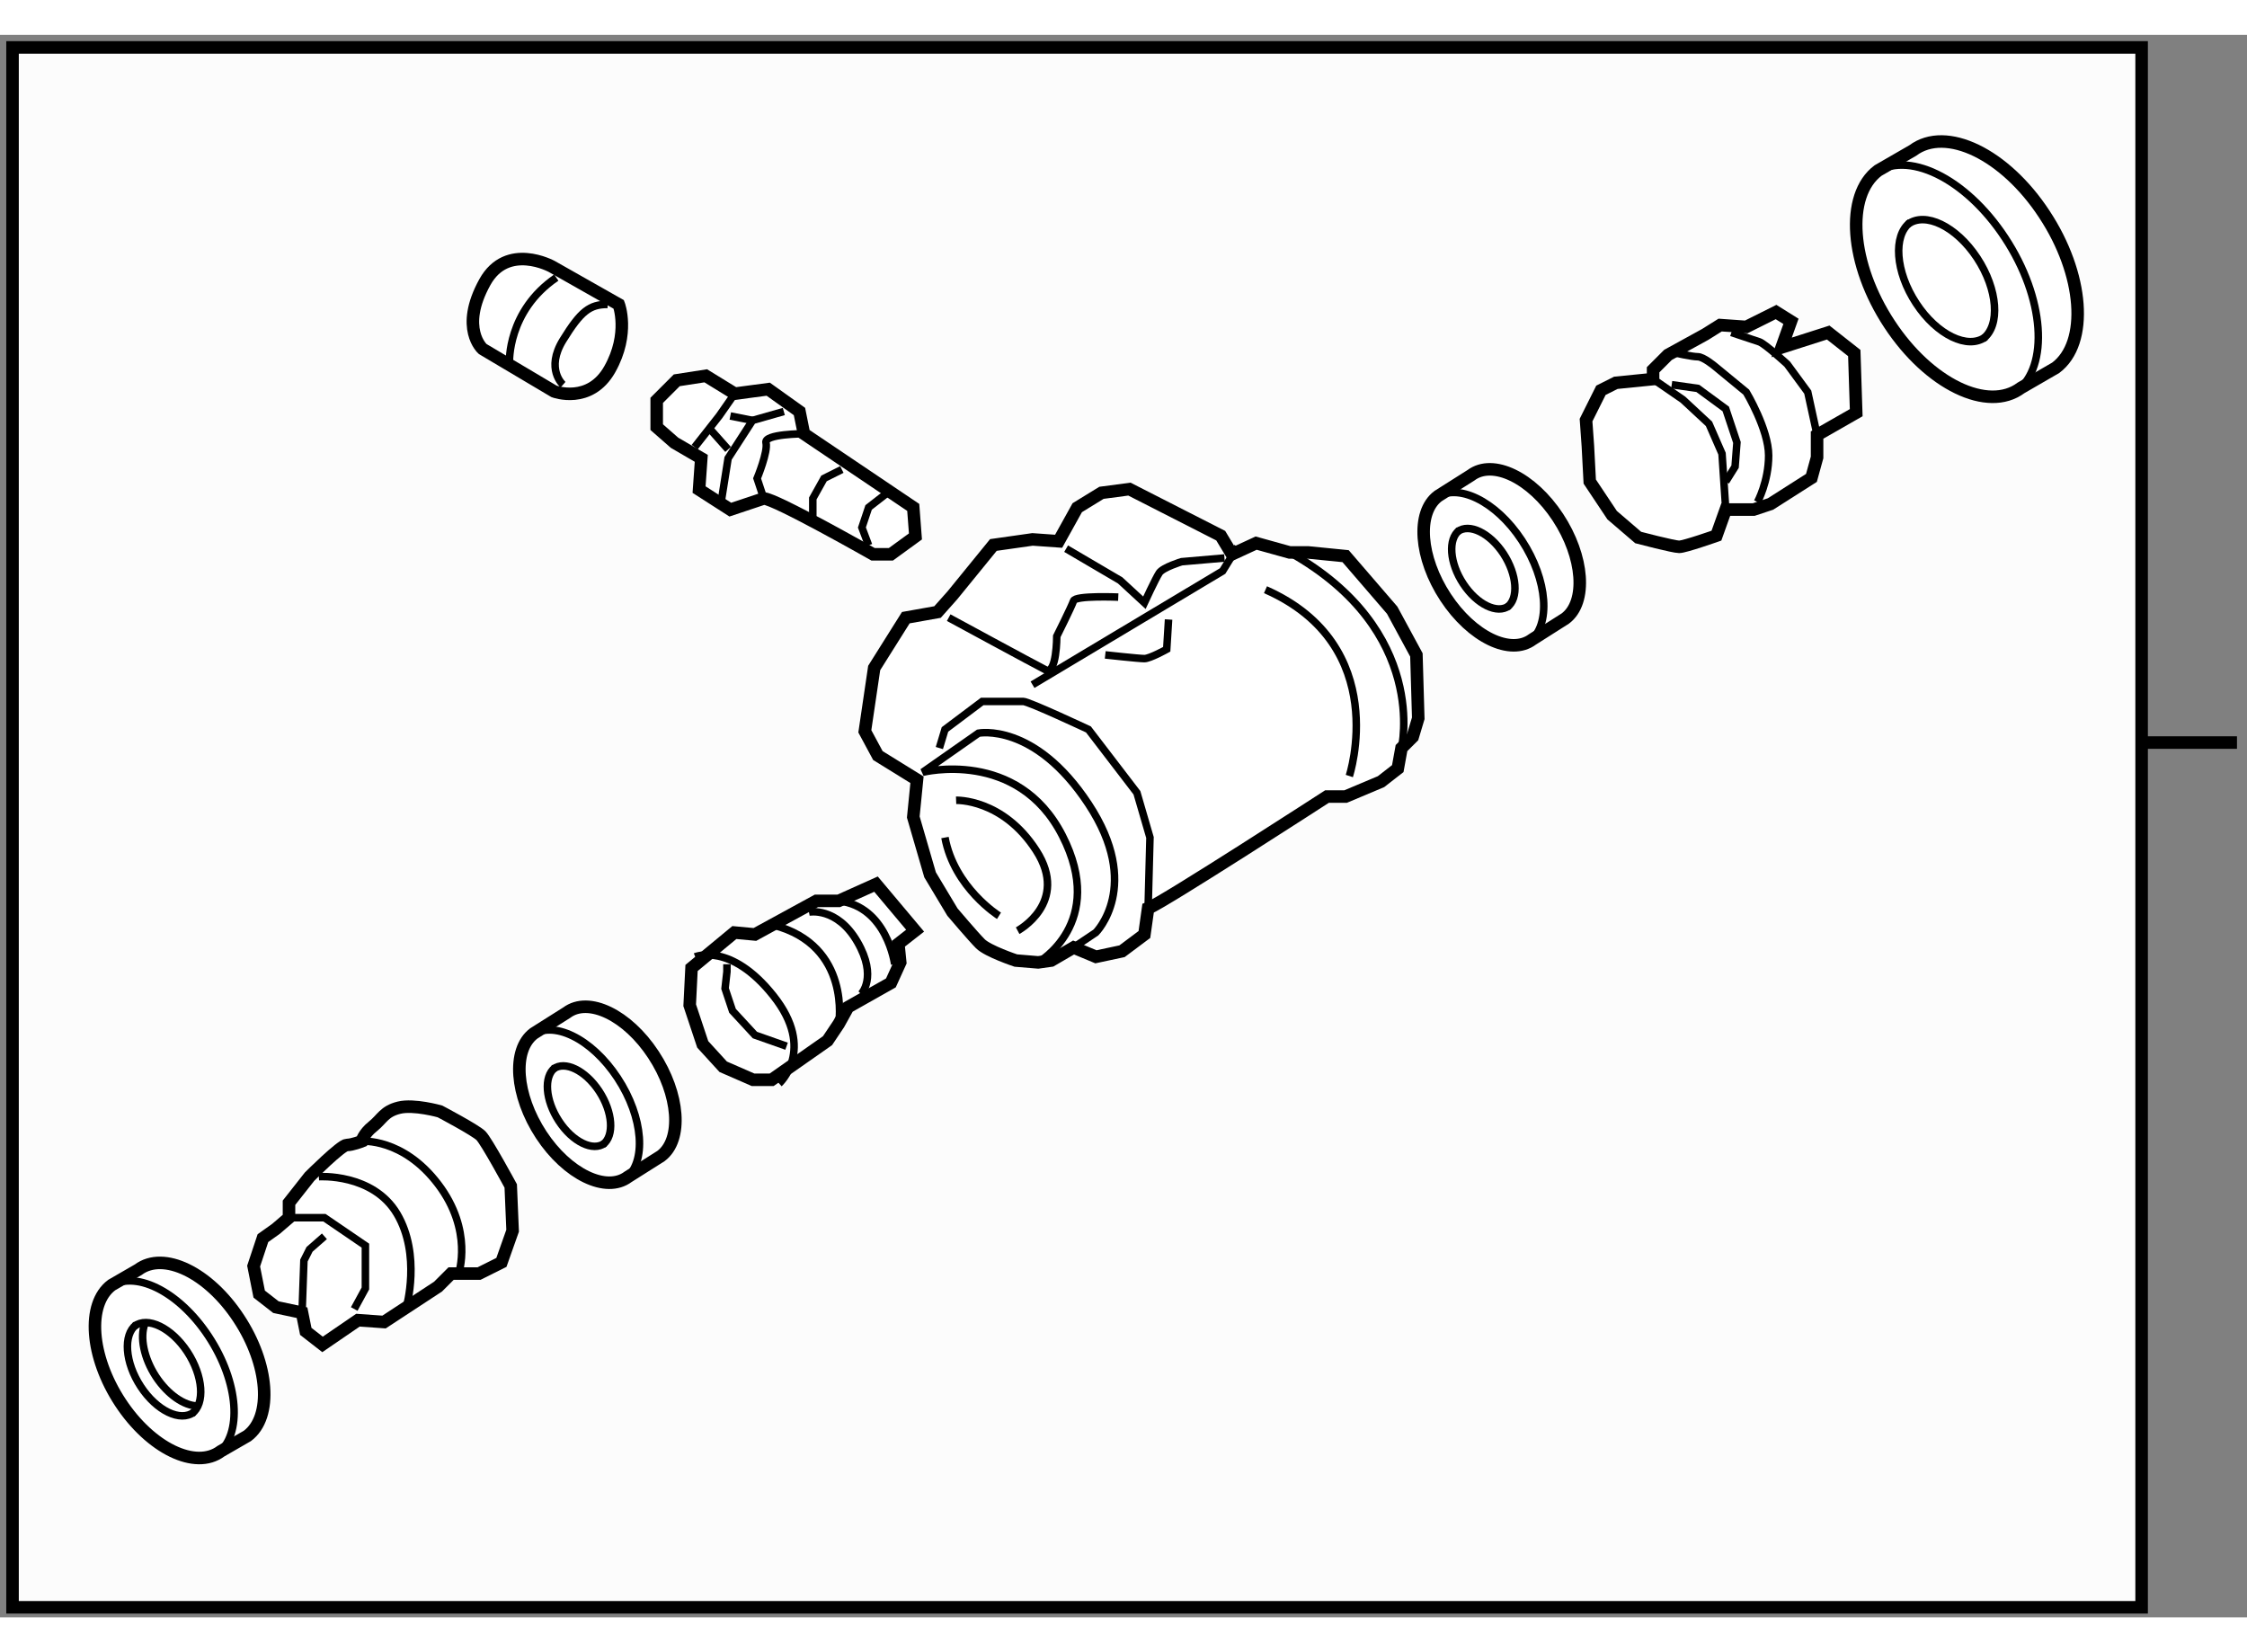 <?xml version="1.0" encoding="utf-8"?>
<!-- Generator: Adobe Illustrator 15.1.0, SVG Export Plug-In . SVG Version: 6.00 Build 0)  -->
<!DOCTYPE svg PUBLIC "-//W3C//DTD SVG 1.1//EN" "http://www.w3.org/Graphics/SVG/1.1/DTD/svg11.dtd">
<svg version="1.1" xmlns="http://www.w3.org/2000/svg" xmlns:xlink="http://www.w3.org/1999/xlink" x="0px" y="0px" width="244.8px"
	 height="180px" viewBox="51.522 7.85 89.64 63.128" enable-background="new 0 0 244.8 180" xml:space="preserve">
	
<rect x="51.522" y="7.85" width="89.64" height="63.128" fill="#808080" stroke="none"/>
	
<g><rect x="52.022" y="8.35" fill="#FCFCFC" stroke="#000000" stroke-width="0.5" width="84.936" height="62.228"></rect><line fill="none" stroke="#000000" stroke-width="0.5" x1="136.839" y1="36.081" x2="140.762" y2="36.081"></line></g><g><path fill="#FFFFFF" stroke="#000000" stroke-width="0.5" d="M126.446,13.26c-1.324,0.989-1.123,3.736,0.454,6.127			c1.572,2.393,3.925,3.533,5.248,2.544l1.384-0.801c1.325-0.994,1.124-3.734-0.456-6.127c-1.571-2.398-3.924-3.533-5.247-2.541			L126.446,13.26z"></path><path fill="none" stroke="#000000" stroke-width="0.3" d="M131.964,22.071c1.321-0.991,1.121-3.737-0.454-6.125			c-1.575-2.398-3.926-3.535-5.251-2.546"></path><path fill="none" stroke="#000000" stroke-width="0.3" d="M130.632,19.974c0.699-0.525,0.59-1.97-0.238-3.228			c-0.832-1.26-2.072-1.859-2.765-1.339"></path><path fill="none" stroke="#000000" stroke-width="0.3" d="M127.723,15.332c-0.692,0.52-0.588,1.97,0.243,3.23			c0.825,1.258,2.066,1.858,2.763,1.338"></path></g><g><path fill="#FFFFFF" stroke="#000000" stroke-width="0.5" d="M72.818,47.684c-0.874,0.655-0.741,2.467,0.296,4.047			c1.036,1.575,2.592,2.328,3.465,1.674l1.31-0.828c0.874-0.655,0.741-2.463-0.299-4.044c-1.036-1.579-2.588-2.33-3.461-1.676			L72.818,47.684z"></path><path fill="none" stroke="#000000" stroke-width="0.3" d="M76.457,53.497c0.873-0.655,0.738-2.463-0.298-4.037			c-1.041-1.58-2.59-2.333-3.465-1.677"></path><path fill="none" stroke="#000000" stroke-width="0.3" d="M75.578,52.114c0.46-0.345,0.39-1.297-0.156-2.128			c-0.551-0.833-1.367-1.223-1.823-0.884"></path><path fill="none" stroke="#000000" stroke-width="0.3" d="M73.66,49.055c-0.456,0.344-0.386,1.296,0.16,2.127			c0.547,0.833,1.363,1.228,1.823,0.884"></path></g><g><path fill="#FFFFFF" stroke="#000000" stroke-width="0.5" d="M108.893,26.247c-0.874,0.654-0.74,2.462,0.299,4.041			c1.039,1.58,2.59,2.333,3.465,1.677l1.31-0.832c0.873-0.655,0.741-2.463-0.298-4.042c-1.041-1.579-2.59-2.328-3.465-1.673			L108.893,26.247z"></path><path fill="none" stroke="#000000" stroke-width="0.3" d="M112.533,32.06c0.87-0.655,0.738-2.463-0.3-4.044			c-1.037-1.579-2.588-2.328-3.461-1.677"></path><path fill="none" stroke="#000000" stroke-width="0.3" d="M111.655,30.674c0.461-0.344,0.387-1.297-0.156-2.128			c-0.549-0.83-1.366-1.225-1.826-0.882"></path><path fill="none" stroke="#000000" stroke-width="0.3" d="M109.738,27.613c-0.459,0.347-0.391,1.301,0.157,2.132			c0.545,0.828,1.364,1.227,1.824,0.883"></path></g><g><path fill="#FFFFFF" stroke="#000000" stroke-width="0.5" d="M97.323,42.694c0.595-0.222,7.137-4.459,7.137-4.459h0.743			l1.413-0.595l0.668-0.52l0.148-0.819l0.447-0.446l0.222-0.742l-0.074-2.528l-0.967-1.785l-1.858-2.155l-1.487-0.148h-0.743			l-1.338-0.372l-0.966,0.446l-0.447-0.743l-3.643-1.858l-1.114,0.148l-0.967,0.594l-0.743,1.339l-1.041-0.074l-1.561,0.222			l-1.635,2.007l-0.594,0.668l-1.265,0.225l-1.262,2.007l-0.373,2.527l0.521,0.967l1.56,0.965l-0.148,1.487l0.67,2.305l0.892,1.487			c0,0,0.819,0.967,1.115,1.264c0.298,0.298,1.413,0.669,1.413,0.669l0.892,0.074l0.521-0.074l0.892-0.52l0.891,0.371l1.041-0.222			l0.893-0.668L97.323,42.694z"></path><path fill="none" stroke="#000000" stroke-width="0.3" d="M97.323,42.694l0.075-2.825l-0.52-1.785l-1.934-2.526			c0,0-2.379-1.117-2.601-1.117c-0.224,0-1.637,0-1.637,0l-1.486,1.117l-0.224,0.742"></path><path fill="none" stroke="#000000" stroke-width="0.3" d="M92.937,44.85c0,0,2.751-1.561,0.967-5.056			c-1.785-3.494-5.575-2.527-5.575-2.527l2.229-1.561c0,0,2.231-0.446,4.386,2.825c2.157,3.272,0.296,5.128,0.296,5.128			l-0.891,0.597"></path><polyline fill="none" stroke="#000000" stroke-width="0.3" points="100.891,28.272 100.296,29.238 92.713,33.774 		"></polyline><path fill="none" stroke="#000000" stroke-width="0.3" d="M107.432,36.301c0,0,1.115-4.682-4.46-7.805"></path><path fill="none" stroke="#000000" stroke-width="0.3" d="M105.351,37.416c0,0,1.71-5.204-3.345-7.433"></path><path fill="none" stroke="#000000" stroke-width="0.3" d="M100.37,28.718l-1.709,0.148c0,0-0.742,0.224-0.892,0.446			c-0.148,0.225-0.594,1.191-0.594,1.191l-0.967-0.892l-2.155-1.265"></path><path fill="none" stroke="#000000" stroke-width="0.3" d="M96.133,30.279c0,0-1.709-0.074-1.784,0.148			c-0.075,0.224-0.669,1.413-0.669,1.413s0,1.561-0.447,1.339c-0.445-0.225-3.865-2.081-3.865-2.081"></path><path fill="none" stroke="#000000" stroke-width="0.3" d="M92.119,43.586c0,0,2.081-1.114,0.743-3.195			c-1.339-2.081-3.198-2.007-3.198-2.007"></path><path fill="none" stroke="#000000" stroke-width="0.3" d="M91.375,42.992c0,0-1.785-1.114-2.155-3.122"></path><path fill="none" stroke="#000000" stroke-width="0.3" d="M98.14,31.172l-0.074,1.188c0,0-0.668,0.372-0.892,0.372			c-0.222,0-1.561-0.148-1.561-0.148"></path></g><g><path fill="#FFFFFF" stroke="#000000" stroke-width="0.5" d="M63.87,53.399c0,0,1.264-1.264,1.487-1.264			c0.222,0,0.594-0.148,0.594-0.148s0.074-0.298,0.446-0.594c0.373-0.298,0.447-0.597,1.041-0.745			c0.594-0.148,1.635,0.148,1.635,0.148s1.413,0.745,1.635,0.967c0.224,0.224,1.189,2.007,1.189,2.007l0.075,1.785l-0.447,1.264			l-0.892,0.446h-1.115l-0.52,0.52l-2.155,1.413l-1.041-0.074l-1.413,0.967l-0.668-0.52l-0.15-0.745l-1.041-0.222l-0.668-0.52			l-0.222-1.117l0.371-1.115l0.52-0.37l0.52-0.446v-0.597L63.87,53.399z"></path><path fill="none" stroke="#000000" stroke-width="0.3" d="M69.817,57.265c0,0,0.595-1.709-0.818-3.568			c-1.413-1.859-3.048-1.709-3.048-1.709"></path><path fill="none" stroke="#000000" stroke-width="0.3" d="M67.734,58.604c0,0,0.595-2.081-0.371-3.718			c-0.967-1.635-3.122-1.487-3.122-1.487"></path><polyline fill="none" stroke="#000000" stroke-width="0.3" points="65.653,58.678 66.099,57.859 66.099,56.151 64.464,55.036 			63.051,55.036 		"></polyline><polyline fill="none" stroke="#000000" stroke-width="0.3" points="63.572,58.826 63.646,56.745 63.87,56.299 64.464,55.778 		"></polyline></g><g><polygon fill="#FFFFFF" stroke="#000000" stroke-width="0.5" points="82.306,49.534 84.535,47.973 84.982,47.305 85.354,46.634 			87.063,45.668 87.435,44.85 87.361,44.107 88.029,43.586 86.469,41.729 84.982,42.397 84.089,42.397 81.637,43.736 80.818,43.66 			79.11,45.073 79.036,46.56 79.556,48.121 80.372,49.014 81.563,49.534 		"></polygon><path fill="none" stroke="#000000" stroke-width="0.3" d="M82.604,49.682c0,0,1.485-1.338-0.225-3.494			c-1.709-2.155-3.121-1.561-3.121-1.561"></path><path fill="none" stroke="#000000" stroke-width="0.3" d="M84.982,47.305c0,0,0.52-3.124-2.603-3.941"></path><path fill="none" stroke="#000000" stroke-width="0.3" d="M87.213,44.925c0,0-0.298-2.305-2.231-2.527"></path><path fill="none" stroke="#000000" stroke-width="0.3" d="M85.874,46.114c0,0,0.669-0.668-0.148-2.081			c-0.818-1.413-1.933-1.189-1.933-1.189"></path><polyline fill="none" stroke="#000000" stroke-width="0.3" points="82.901,48.195 81.637,47.749 80.744,46.782 80.447,45.892 			80.522,45.221 80.522,44.925 		"></polyline></g><g><path fill="#FFFFFF" stroke="#000000" stroke-width="0.5" d="M117.469,21.581V21.21l0.594-0.594l1.487-0.818l0.594-0.372			l1.041,0.074l1.189-0.594l0.595,0.372l-0.372,1.04l1.858-0.594l1.04,0.818l0.077,2.379l-1.561,0.892v0.892l-0.225,0.818			l-1.634,1.041l-0.669,0.222h-1.115l-0.372,1.041c0,0-1.264,0.446-1.486,0.446c-0.225,0-1.635-0.371-1.635-0.371l-1.041-0.893			l-0.892-1.339l-0.074-1.412l-0.074-1.041l0.594-1.189l0.594-0.298L117.469,21.581z"></path><polyline fill="none" stroke="#000000" stroke-width="0.3" points="120.368,26.785 120.219,24.556 119.699,23.366 118.659,22.4 			117.469,21.581 		"></polyline><path fill="none" stroke="#000000" stroke-width="0.3" d="M121.632,26.489c0,0,0.447-0.819,0.447-1.859			c0-1.041-0.893-2.528-0.893-2.528l-1.264-1.04c0,0-0.446-0.372-0.669-0.372c-0.222,0-0.891-0.148-0.891-0.148"></path><path fill="none" stroke="#000000" stroke-width="0.3" d="M124.012,23.812l-0.373-1.711l-0.818-1.114c0,0-0.89-0.819-1.115-0.893			c-0.222-0.074-1.114-0.371-1.114-0.371"></path><polyline fill="none" stroke="#000000" stroke-width="0.3" points="120.368,25.67 120.74,25.075 120.814,24.11 120.368,22.772 			119.253,21.953 118.212,21.805 		"></polyline></g><g><path fill="#FFFFFF" stroke="#000000" stroke-width="0.5" d="M81.991,26.344c0.446,0,4.36,2.226,4.36,2.226h0.712l0.979-0.712			l-0.088-1.158l-4.36-2.937l-0.179-0.889l-1.246-0.89l-1.335,0.178l-1.158-0.712l-1.156,0.179l-0.8,0.8v1.069l0.71,0.622			l1.068,0.622l-0.088,1.247l1.246,0.8L81.991,26.344z"></path><path fill="none" stroke="#000000" stroke-width="0.3" d="M83.593,23.763c0,0-1.602,0-1.513,0.357			c0.088,0.355-0.355,1.424-0.355,1.424l0.266,0.8"></path><polyline fill="none" stroke="#000000" stroke-width="0.3" points="86.174,28.213 85.906,27.502 86.174,26.701 86.975,26.078 					"></polyline><polyline fill="none" stroke="#000000" stroke-width="0.3" points="85.106,25.187 84.394,25.544 83.947,26.344 83.947,27.055 					"></polyline><polyline fill="none" stroke="#000000" stroke-width="0.3" points="80.834,22.161 80.211,23.053 79.233,24.297 		"></polyline><polyline fill="none" stroke="#000000" stroke-width="0.3" points="82.791,22.874 81.545,23.229 80.568,24.742 80.3,26.432 		"></polyline><line fill="none" stroke="#000000" stroke-width="0.3" x1="81.545" y1="23.229" x2="80.656" y2="23.053"></line><line fill="none" stroke="#000000" stroke-width="0.3" x1="80.568" y1="24.387" x2="79.856" y2="23.586"></line></g><g><path fill="#FFFFFF" stroke="#000000" stroke-width="0.5" d="M73.625,22.072l-2.848-1.691c0,0-0.934-0.822,0.088-2.669			c0.891-1.602,2.672-0.622,2.672-0.622l2.67,1.513c0,0,0.443,1.156-0.357,2.582C75.05,22.606,73.625,22.072,73.625,22.072z"></path><path fill="none" stroke="#000000" stroke-width="0.3" d="M73.982,21.806c0,0-0.712-0.622,0-1.781			c0.712-1.156,1.068-1.423,1.78-1.423"></path><path fill="none" stroke="#000000" stroke-width="0.3" d="M71.846,20.914c0,0-0.089-2.045,1.868-3.381"></path></g><g><path fill="#FFFFFF" stroke="#000000" stroke-width="0.5" d="M55.978,57.723c-1.013,0.756-0.858,2.855,0.346,4.684			c1.202,1.829,3.001,2.7,4.013,1.942l1.057-0.61c1.012-0.76,0.859-2.854-0.348-4.684c-1.202-1.833-2.999-2.7-4.011-1.943			L55.978,57.723z"></path><path fill="none" stroke="#000000" stroke-width="0.3" d="M60.194,64.456c1.01-0.757,0.858-2.855-0.346-4.681			c-1.204-1.833-3.002-2.702-4.014-1.946"></path><path fill="none" stroke="#000000" stroke-width="0.3" d="M59.177,62.854c0.535-0.4,0.451-1.505-0.181-2.468			c-0.636-0.962-1.584-1.42-2.113-1.022"></path><path fill="none" stroke="#000000" stroke-width="0.3" d="M56.954,59.307c-0.529,0.397-0.449,1.506,0.184,2.468			c0.633,0.963,1.581,1.421,2.114,1.022"></path><path fill="none" stroke="#000000" stroke-width="0.3" d="M57.297,59.277c-0.199,0.523-0.041,1.354,0.448,2.104			c0.479,0.721,1.13,1.157,1.65,1.164"></path></g>


</svg>